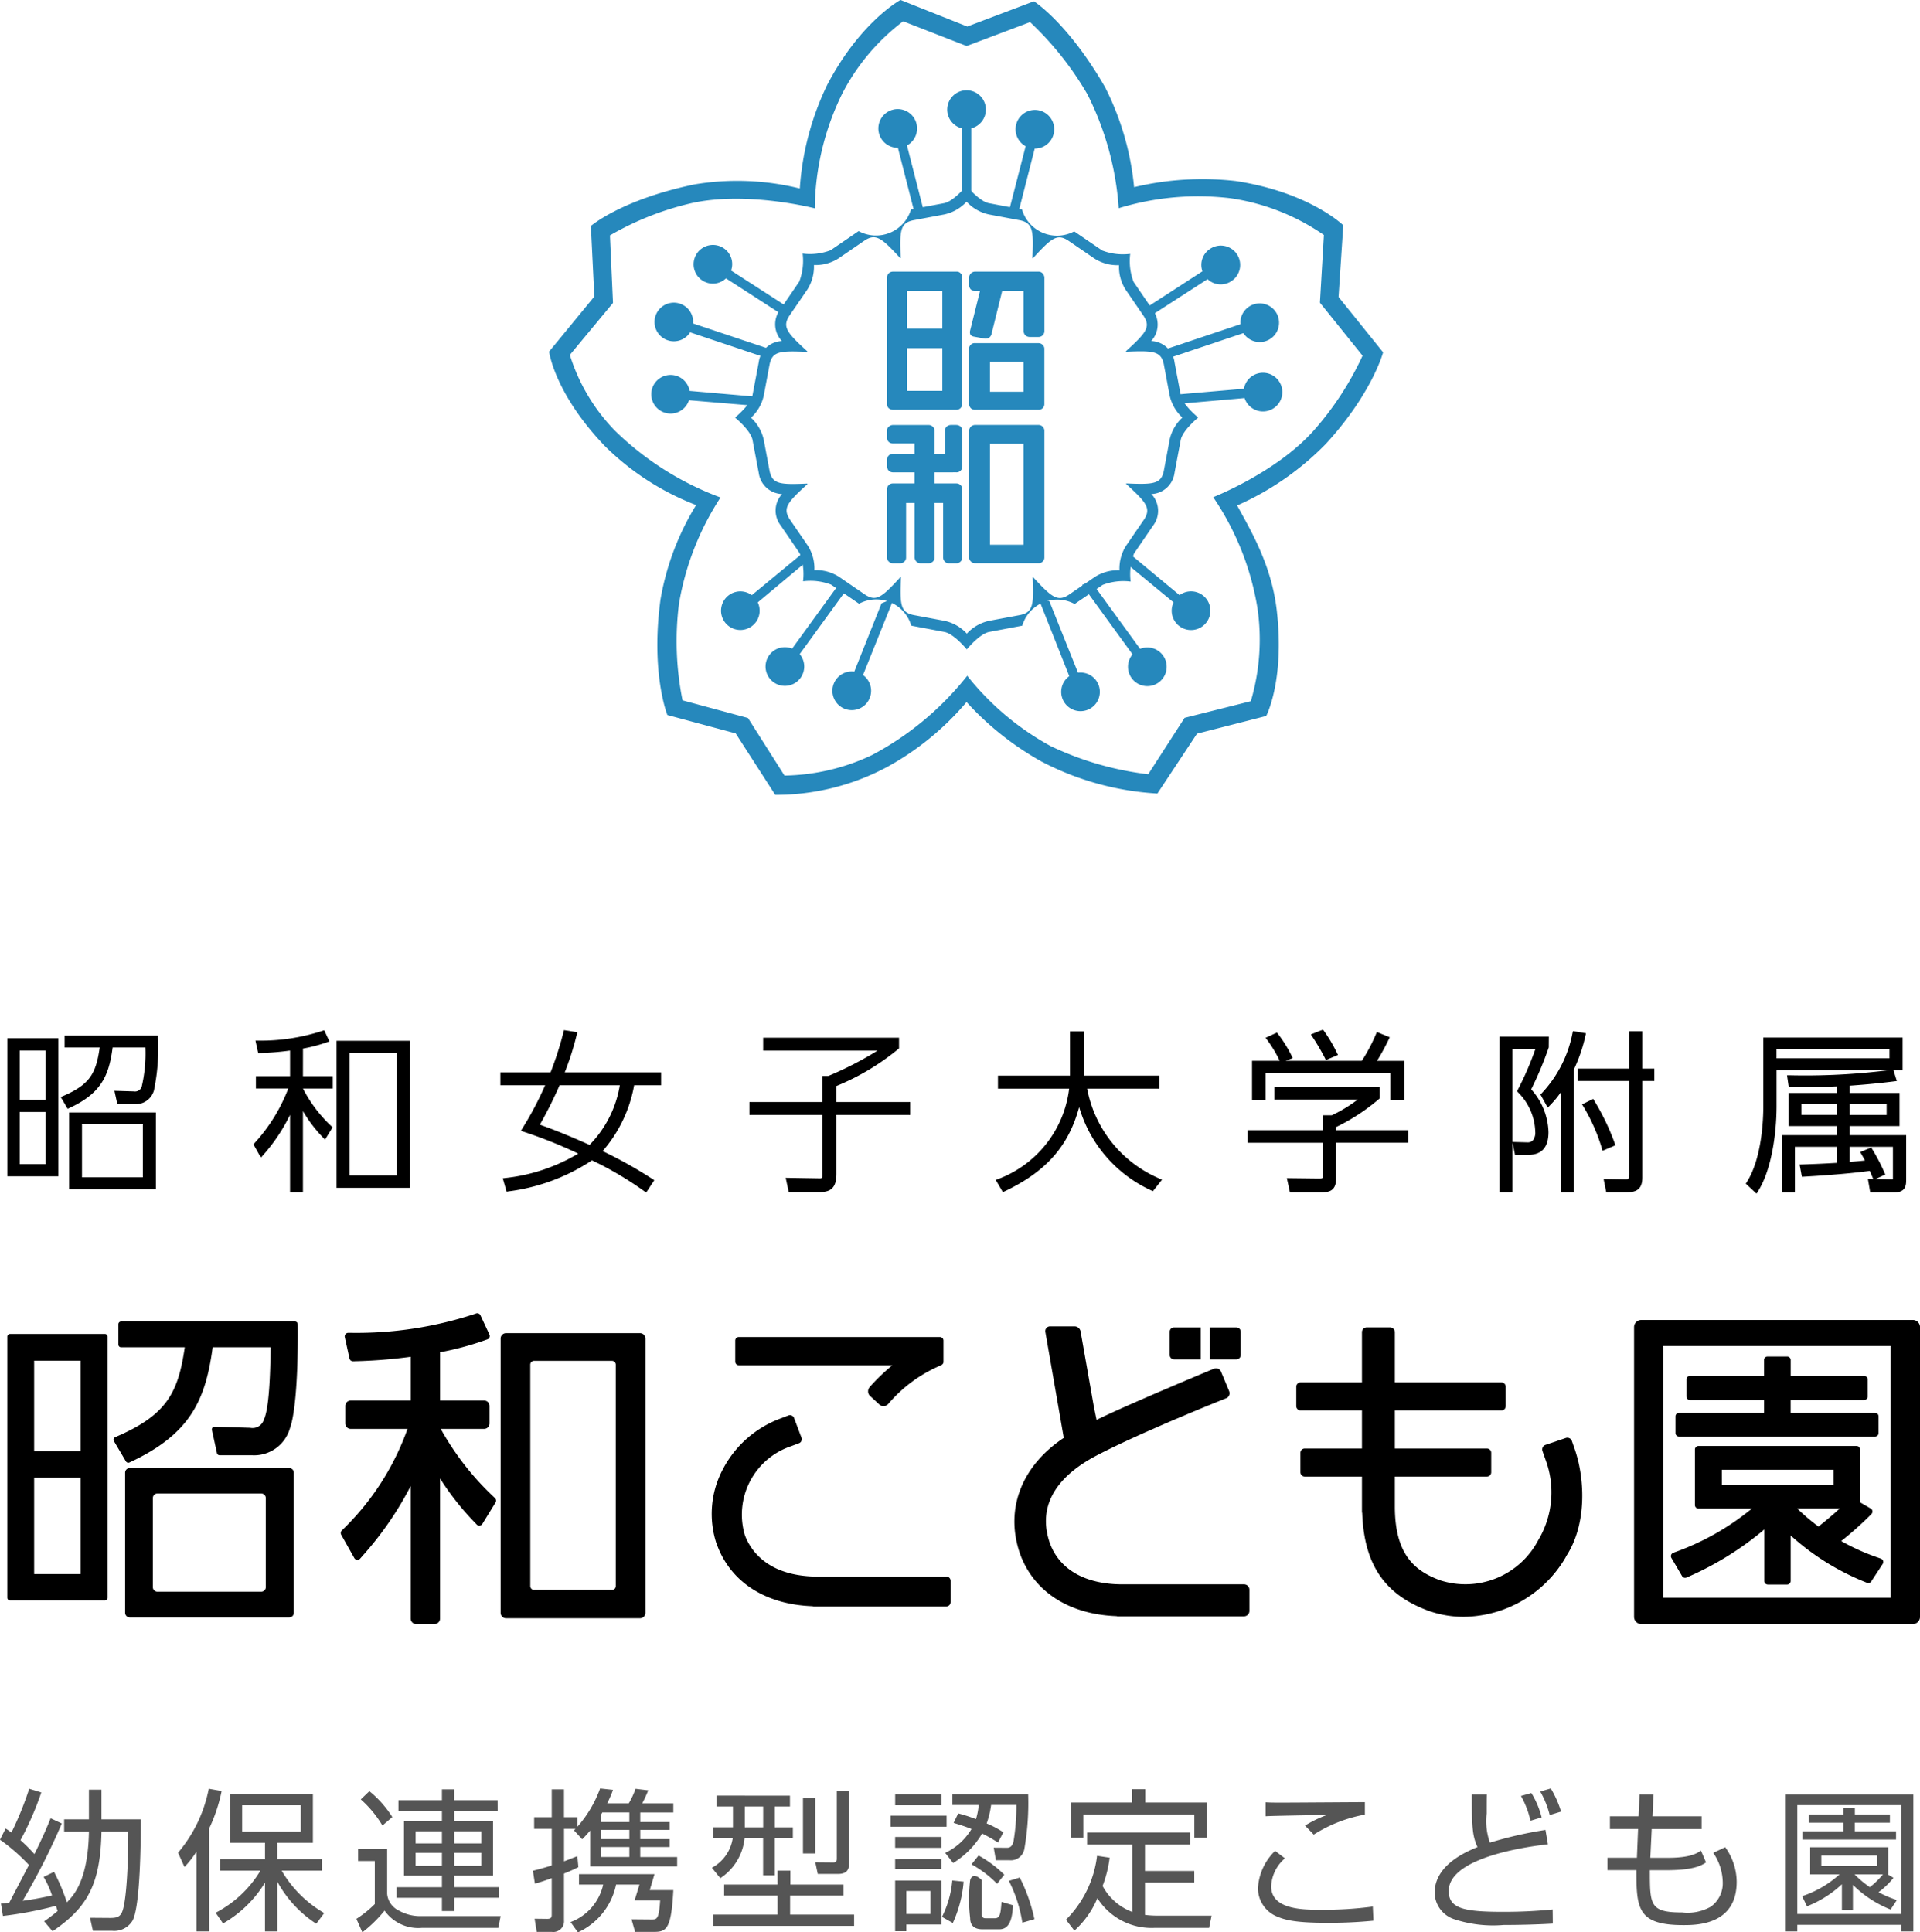 <svg xmlns="http://www.w3.org/2000/svg" width="163.039" height="164.111" viewBox="0 0 163.039 164.111"><g transform="translate(21615.627 16192.186)"><g transform="translate(-21615.002 -16080.652)"><path d="M348.769,508.5H335.229a.393.393,0,0,0-.393.391v11.9a.394.394,0,0,0,.393.391h13.541a.394.394,0,0,0,.393-.391v-11.9a.393.393,0,0,0-.393-.391m-1.989,10.108a.392.392,0,0,1-.391.391h-8.808a.393.393,0,0,1-.393-.391v-7.559a.394.394,0,0,1,.393-.391h8.808a.393.393,0,0,1,.391.391Z" transform="translate(-324.836 -495.352)"/><path d="M349.743,499.441a.23.23,0,0,0-.23-.229h-14.77a.229.229,0,0,0-.23.23v1.726a.23.23,0,0,0,.23.23h5.408c-.56,3.843-1.5,5.753-5.9,7.631a.236.236,0,0,0-.142.151.23.23,0,0,0,.024.182l1.02,1.726a.233.233,0,0,0,.2.113.245.245,0,0,0,.1-.02c5.16-2.389,6.466-5.282,7.067-9.783h4.924c-.034,2.38-.13,5.231-.586,6.165a1,1,0,0,1-1.151.674l-3.018-.09a.2.2,0,0,0-.184.083.225.225,0,0,0-.047.2l.425,1.956a.23.23,0,0,0,.225.181h2.754a3.162,3.162,0,0,0,3.216-2.282c.446-1.191.7-4.418.669-8.634Z" transform="translate(-325.086 -498.509)"/><path d="M335.663,500H327.6a.23.23,0,0,0-.23.23V522.4a.23.23,0,0,0,.23.23h8.059a.23.23,0,0,0,.23-.23V500.23a.23.23,0,0,0-.23-.23M333.6,520.389h-3.952v-8.175H333.6Zm0-10.419h-3.952v-7.7H333.6Z" transform="translate(-327.373 -498.241)"/><path d="M373.8,502.589h13.049a16.137,16.137,0,0,0-1.92,1.837.585.585,0,0,0-.147.339c0,.017,0,.033,0,.051a.515.515,0,0,0,.168.386l.788.724a.5.5,0,0,0,.379.135.526.526,0,0,0,.372-.181,11.953,11.953,0,0,1,4.451-3.272.446.446,0,0,0,.241-.227l-.013-.031a.275.275,0,0,0,.013-.062v-1.794a.3.3,0,0,0-.3-.3H373.8a.3.3,0,0,0-.3.3v1.794a.3.3,0,0,0,.3.3" transform="translate(-311.691 -498.175)"/><path d="M391.928,518.856l-10.877,0c-4.258,0-5.727-2.2-6.223-3.5a6.124,6.124,0,0,1,3.925-7.576l.662-.248a.369.369,0,0,0,.214-.476L379,505.385a.367.367,0,0,0-.193-.205.376.376,0,0,0-.283-.011l-.655.251a9.073,9.073,0,0,0-4.973,4.43,8.067,8.067,0,0,0-.5,6.149H372.4l.023.068.012.028.011.031c1.152,3.185,4.111,5.1,8.118,5.242a.354.354,0,0,0,.1.02h11.264a.369.369,0,0,0,.368-.37v-1.8a.369.369,0,0,0-.368-.369" transform="translate(-312.196 -496.491)"/><path d="M432.455,509.23a.414.414,0,0,0-.209-.234.4.4,0,0,0-.314-.016l-1.721.584a.4.4,0,0,0-.234.209.414.414,0,0,0-.017.315l.268.76a7.906,7.906,0,0,1-.63,6.809,6.984,6.984,0,0,1-8.367,3.392c-1.979-.749-3.808-2.025-3.808-6.254v-2.541h7.814a.369.369,0,0,0,.369-.37v-1.646a.368.368,0,0,0-.369-.367h-7.814v-3.232h9.046a.368.368,0,0,0,.369-.367v-1.647a.368.368,0,0,0-.369-.368h-9.046V499.99a.411.411,0,0,0-.41-.409h-1.974a.411.411,0,0,0-.41.409v4.267H409.42a.369.369,0,0,0-.368.368v1.647a.369.369,0,0,0,.368.367h5.209v3.232h-4.858a.369.369,0,0,0-.368.367v1.646a.369.369,0,0,0,.368.37h4.858v2.983a.392.392,0,0,0,.021.118c.161,4.393,1.922,6.961,5.708,8.325h0l.026.012.031.012.071.017a8.881,8.881,0,0,0,2.783.442,10.15,10.15,0,0,0,8.668-5.071l.015-.05c1.745-2.634,1.646-6.439.766-9.056Z" transform="translate(-299.602 -498.384)"/><path d="M401.4,502.3h2.266v-2.718H401.4a.369.369,0,0,0-.368.368v1.982a.369.369,0,0,0,.368.367" transform="translate(-302.329 -498.382)"/><path d="M406.2,501.935v-1.982a.369.369,0,0,0-.369-.368h-2.266V502.3h2.266a.369.369,0,0,0,.369-.367" transform="translate(-301.468 -498.382)"/><path d="M410.686,521.426l-10.329,0c-3.116,0-5.294-1.222-6.136-3.442-1.065-2.972.279-5.554,3.889-7.467,3.869-2.029,10.772-4.777,11.067-4.894a.463.463,0,0,0,.248-.6l-.691-1.658a.461.461,0,0,0-.251-.249.468.468,0,0,0-.363.005c-.734.3-7.2,3-9.955,4.338l-.163-.787c-.027-.127-.044-.214-.05-.237l-1.143-6.486a.53.53,0,0,0-.507-.43h-2.08a.41.41,0,0,0-.316.143.415.415,0,0,0-.086.342l1.562,8.986c-3.544,2.361-4.958,5.946-3.794,9.61h0l.131.381h0c1.2,3.122,4.161,5,8.13,5.146a.421.421,0,0,0,.121.019h10.715a.462.462,0,0,0,.461-.46v-1.8a.462.462,0,0,0-.461-.461" transform="translate(-305.675 -498.406)"/><path d="M361.46,514.258a23.83,23.83,0,0,1-4.472-5.75h3.681a.461.461,0,0,0,.461-.461v-1.486a.461.461,0,0,0-.461-.461h-3.737V502a25.02,25.02,0,0,0,3.8-1.017l.218-.078a.3.3,0,0,0,.173-.409l-.761-1.632a.3.3,0,0,0-.37-.157l-.18.062a32.06,32.06,0,0,1-10.416,1.583h-.261a.3.3,0,0,0-.233.112.294.294,0,0,0-.059.252l.4,1.814a.3.3,0,0,0,.3.236l.174-.005a42.475,42.475,0,0,0,4.721-.375V506.1h-5.092a.461.461,0,0,0-.461.461v1.486a.461.461,0,0,0,.461.461h4.82a22.3,22.3,0,0,1-5.465,8.517l-.113.114a.3.3,0,0,0-.05.359l1.114,1.981a.3.3,0,0,0,.229.151.309.309,0,0,0,.259-.1l.241-.277a28.2,28.2,0,0,0,4.056-5.895V524.62a.462.462,0,0,0,.461.461h1.57a.462.462,0,0,0,.461-.461V512.713a22.956,22.956,0,0,0,2.929,3.72l.189.2a.3.3,0,0,0,.216.092h.032a.305.305,0,0,0,.224-.142l1.123-1.826a.3.3,0,0,0-.055-.379Z" transform="translate(-320.188 -498.688)"/><path d="M370.466,499.948H359.091a.461.461,0,0,0-.46.461V523.7a.461.461,0,0,0,.46.461h11.375a.461.461,0,0,0,.461-.461V500.409a.461.461,0,0,0-.461-.461m-2.058,2.675V521.43a.322.322,0,0,1-.323.323h-6.613a.323.323,0,0,1-.323-.323V502.623a.322.322,0,0,1,.323-.322h6.613a.321.321,0,0,1,.323.322" transform="translate(-316.745 -498.259)"/><path d="M454.132,499.114H431.064a.607.607,0,0,0-.606.607v24.608a.607.607,0,0,0,.606.607h23.068a.607.607,0,0,0,.607-.607V499.721a.607.607,0,0,0-.607-.607M452.245,522.7H432.922V501.322h19.323Z" transform="translate(-292.324 -498.543)"/><path d="M433.385,508.231h16.641a.3.3,0,0,0,.3-.3v-1.42a.3.3,0,0,0-.3-.3h-7.165v-1.087H449.1a.3.3,0,0,0,.3-.3v-1.447a.3.3,0,0,0-.3-.3h-6.235v-1.348a.3.3,0,0,0-.3-.3H440.9a.3.3,0,0,0-.3.3v1.348h-6.289a.3.3,0,0,0-.3.3v1.447a.3.3,0,0,0,.3.3H440.6v1.087h-7.217a.3.3,0,0,0-.3.3v1.42a.3.3,0,0,0,.3.3" transform="translate(-291.431 -497.755)"/><path d="M433.739,518.148a.3.3,0,0,0,.375.125l.125-.054a26.57,26.57,0,0,0,6.488-4.032v4.38a.3.3,0,0,0,.3.3h1.635a.3.3,0,0,0,.3-.3V514.7a21.168,21.168,0,0,0,6.358,3.968l.118.05a.3.3,0,0,0,.367-.113l.973-1.491a.306.306,0,0,0,.033-.26.3.3,0,0,0-.184-.186l-.182-.066a18.434,18.434,0,0,1-3.192-1.428,29.2,29.2,0,0,0,2.433-2.157l.137-.142a.3.3,0,0,0,.082-.249.286.286,0,0,0-.146-.217l-.9-.521V507.4a.3.3,0,0,0-.3-.3H435.131a.3.3,0,0,0-.3.3v4.717a.3.3,0,0,0,.3.3h4.533a21.847,21.847,0,0,1-6.506,3.693l-.169.064a.3.3,0,0,0-.154.432Zm9.783-5.737h3.6c-.7.653-1.461,1.261-1.8,1.53a17.184,17.184,0,0,1-1.8-1.53m-6.405-3.292H446.6v1.3h-9.481Z" transform="translate(-291.53 -495.828)"/></g><g transform="translate(-21615 -16104.744)"><path d="M331.477,489.989c2.688-1.237,3.371-2.711,3.686-5.142h2.782a12.377,12.377,0,0,1-.316,3.334.6.6,0,0,1-.666.391l-1.648-.05.247,1.131h1.485a1.6,1.6,0,0,0,1.623-1.154,17.714,17.714,0,0,0,.344-4.5v-.161h-7.926v1.008h2.978c-.314,2.223-.848,3.154-3.141,4.133l-.169.072.59,1Z" transform="translate(-326.226 -483.324)"/><path d="M331.286,495.221h7.371v-6.512h-7.371Zm6.262-1.008h-5.167V489.7h5.167Z" transform="translate(-326.045 -481.669)"/><path d="M331.7,484h-4.327v11.726H331.7Zm-3.278,1.051h2.211v4.178h-2.211Zm0,5.215h2.211v4.425h-2.211Z" transform="translate(-327.375 -483.269)"/><path d="M347.175,485.053a13.346,13.346,0,0,0,2.076-.549l.17-.059-.443-.949-.138.047a16.9,16.9,0,0,1-5.5.836h-.2l.232,1.056.134-.005a21.953,21.953,0,0,0,2.571-.209v2.174h-2.9v1.051h2.748a14.5,14.5,0,0,1-2.876,4.647l-.087.086.527.938.137.172.15-.173a14.872,14.872,0,0,0,2.3-3.438v6.579h1.095v-6.894a11.88,11.88,0,0,0,1.731,2.271l.145.153.646-1.052-.1-.088a11.636,11.636,0,0,1-2.421-3.2l2.534,0v-1.051h-2.534Z" transform="translate(-322.074 -483.441)"/><path d="M354.471,484.166h-6.236v12.483h6.236Zm-5.127,1.022h4.017V495.6h-4.017Z" transform="translate(-320.283 -483.213)"/><path d="M360.462,491.871l-.109.174.2.063a38.983,38.983,0,0,1,4.675,1.867A15.233,15.233,0,0,1,359,496.05l-.182.025.324,1.132.143-.023a16.637,16.637,0,0,0,7.111-2.636,29.023,29.023,0,0,1,4.461,2.636l.137.1.689-1.047-.131-.09a37.547,37.547,0,0,0-4.255-2.385,11.6,11.6,0,0,0,2.676-5.592h2.29v-1.093h-8.183a23.965,23.965,0,0,0,1.028-3.237l.043-.17-1.134-.182-.068.264a27.982,27.982,0,0,1-1.073,3.326h-4.26v1.093h3.8a27.948,27.948,0,0,1-1.958,3.7m1.51-.352a35.5,35.5,0,0,0,1.675-3.349h5.113a9.4,9.4,0,0,1-2.569,5.067c-2-.9-3.3-1.392-4.22-1.718" transform="translate(-316.752 -483.444)"/><path d="M380.331,495.913l-2.853-.047.257,1.214h2.593c.875,0,1.458-.263,1.458-1.545v-5.009h6.262v-1.095h-6.262v-1.36a20.443,20.443,0,0,0,5.265-3.152l.051-.047v-.9H375.565v1.093h9.714a29.5,29.5,0,0,1-4.18,2.153h-.5v2.214h-6.2v1.095h6.2v5.053c0,.334-.058.334-.272.334" transform="translate(-311.387 -483.28)"/><path d="M397.767,488.435h6.12v-1.109h-6.364v-3.757h-1.211v3.757h-6.117v1.109h6.047a9.39,9.39,0,0,1-6.065,7.685l-.17.072.606,1.029.133-.063c3.517-1.663,5.446-3.828,6.346-7.162a11.24,11.24,0,0,0,6.14,7.087l.117.059.776-.974-.184-.088a10.382,10.382,0,0,1-6.173-7.645" transform="translate(-306.08 -483.417)"/><path d="M411.185,485.908l.067.135,1.029-.433-.079-.154a12.6,12.6,0,0,0-1.122-1.9l-.074-.1-1.032.413.114.166a18.567,18.567,0,0,1,1.1,1.873" transform="translate(-299.291 -483.455)"/><path d="M412.353,494.584c0,.276,0,.276-.418.276l-2.636-.031.26,1.2h2.563c.6,0,1.355,0,1.355-1.151v-3.057h6.117v-1.067h-6.117v-.265a16.887,16.887,0,0,0,3.657-2.392l.058-.048v-.935h-8.945v1.036h7.074a12.4,12.4,0,0,1-2.2,1.337h-.767v1.268h-6.378v1.067h6.378Z" transform="translate(-300.651 -482.212)"/><path d="M407.4,487.068H418v2.345h1.167V486.06h-2.307a18.632,18.632,0,0,0,1.01-1.853l.072-.153-1.092-.445-.062.147a14.951,14.951,0,0,1-1.215,2.3H409.1l.61-.232-.08-.159a11.056,11.056,0,0,0-1.185-1.908l-.078-.1-.967.442.121.161a10.5,10.5,0,0,1,1.077,1.794h-2.348v3.353H407.4Z" transform="translate(-300.559 -483.403)"/><path d="M428.9,492.254l1.1-.469-.054-.143a19.978,19.978,0,0,0-1.761-3.668l-.076-.127-.946.464.091.15a15.476,15.476,0,0,1,1.6,3.614Z" transform="translate(-293.449 -481.962)"/><path d="M428.391,483.737l-1.107-.185-.034.149a10.316,10.316,0,0,1-2.633,5.146l-.091.087.618,1.116.2-.205a7.889,7.889,0,0,0,.929-1.126v8.518h1.081V486.831a13.637,13.637,0,0,0,1-2.927Z" transform="translate(-294.344 -483.422)"/><path d="M426.111,484.815l.008-.909h-4.182v13.211h1.095V492.9l.217,1.045h1.077c1.187,0,1.763-.635,1.763-1.938a5.672,5.672,0,0,0-1.467-3.634,29.639,29.639,0,0,0,1.489-3.556m-3.079.127h1.947a26,26,0,0,1-1.508,3.489l-.051.094.064.083a4.9,4.9,0,0,1,1.481,3.367,1.056,1.056,0,0,1-.213.746.663.663,0,0,1-.509.154l-1.211-.034Z" transform="translate(-295.224 -483.302)"/><path d="M431.247,495.763c0,.32-.043.377-.287.377l-1.876-.031.225,1.127h1.763c.91,0,1.3-.371,1.3-1.24v-8.213h1.02v-1.051h-1.02v-3.174h-1.124v3.174h-4.355v1.051h4.355Z" transform="translate(-293.539 -483.42)"/><path d="M438.552,497.053c1.179-1.837,1.6-4.966,1.6-7.282v-3.057h9.661a56.279,56.279,0,0,1-8.584.449h-.188l.149,1.022h.139c1.667,0,2.119-.012,3.96-.08v.559h-4.12v2.813h4.12v.771H440.6v4.866h1.109V493.24h3.579v1.36c-.949.056-1.828.1-2.99.137l-.188.007.192,1.037.142-.008c2.25-.127,4.338-.311,5.627-.493l.059.143c.076.182.129.305.2.472l.031.072-.454-.012.2,1.158h2c.97,0,1.052-.532,1.052-1.077v-3.788H446.37v-.771h4.224v-2.813H446.37v-.619c.693-.048,2.085-.15,3.806-.37l.19-.024-.291-.935h.78V483.96H439.027v5.856c0,.992-.1,4.39-1.416,6.437l-.072.113.91.851Zm7.818-7.44H449.5v.915H446.37Zm-1.081.914h-3.026v-.915h3.026Zm4.1,5.063-.068-.149a16.531,16.531,0,0,0-1.057-2.026l-.071-.117-.938.383.122.214c.114.2.194.34.276.507-.256.029-.626.066-1.286.117v-1.28h3.666v2.634a.846.846,0,0,1,0,.114s-.029.02-.165.015l-1.308-.031Zm.352-9.869h-9.594v-.8h9.594Z" transform="translate(-289.92 -483.283)"/></g><path d="M-74.074-7.384c-.078,4.147-1.287,5.4-1.872,6.006a17.276,17.276,0,0,0-1.092-2.587l-.884.429a8.371,8.371,0,0,1,.715,1.573,24.946,24.946,0,0,1-2.5.455,56.536,56.536,0,0,0,3.328-6.565l-.949-.442c-.221.533-.533,1.339-1.378,3.042a14.47,14.47,0,0,0-1.183-1.183,25.711,25.711,0,0,0,1.768-4.056l-1.027-.312a27.562,27.562,0,0,1-1.508,3.718c-.234-.169-.286-.208-.494-.338l-.481.949A16.067,16.067,0,0,1-79.17-4.55l-1.677,3.211c-.273.026-.39.039-.7.065l.169,1.053a32.327,32.327,0,0,0,4.5-.858c.052.156.091.273.143.442a14.225,14.225,0,0,1-1.144.871l.715.845C-74.2-.936-73.1-2.9-73.008-7.384h2.275c0,2.73-.156,6.227-.585,6.942-.156.247-.312.39-.936.39l-1.729-.013.247,1.105h1.625A1.812,1.812,0,0,0-70.369.169c.663-1.235.7-6.825.7-8.593h-3.341v-2.522h-1.066v2.522H-76.18v1.04Zm11.388,7.8a9.966,9.966,0,0,0,3.562-3.471V1.092h1.053V-3.12a9.941,9.941,0,0,0,3.3,3.562l.676-.91a9.9,9.9,0,0,1-3.614-3.6h3.419v-.975h-3.783V-6.435h3.016v-4.147H-62.1v4.147h2.977v1.391h-3.822v.975h3.432a9.612,9.612,0,0,1-3.8,3.575Zm6.6-7.8h-4.979V-9.62h4.979Zm-7.787-.247a13.692,13.692,0,0,0,1.066-3.2l-1.092-.195A11.942,11.942,0,0,1-66.508-5.59l.546,1.209a8.224,8.224,0,0,0,1.027-1.313V1.092h1.066Zm24.5-2.418h-3.692v-.923H-44.1v.923h-3.692v.9H-44.1v.9H-47.32V-3.64H-44.1v.975h-3.848v.9H-44.1V-.637h1.04V-1.768h3.822v-.9h-3.822V-3.64h3.3V-8.255h-3.3v-.9h3.692ZM-44.1-6.383h-2.236V-7.41H-44.1Zm0,1.9h-2.236v-1.1H-44.1Zm3.341,0h-2.3v-1.1h2.3Zm0-1.9h-2.3V-7.41h2.3Zm-7.553-2.236a9.021,9.021,0,0,0-1.95-2.2l-.728.7A9.306,9.306,0,0,1-49.153-7.9ZM-51.22-5.9v1.014H-49.8v3.653A9.207,9.207,0,0,1-51.363.026l.507,1.144A11.307,11.307,0,0,0-48.971-.676,3.5,3.5,0,0,0-45.812.793h6.5l.195-1h-6.734a3.689,3.689,0,0,1-1.9-.468,1.75,1.75,0,0,1-1-1.417V-5.9Zm20.553-5.148A10.191,10.191,0,0,1-32.591-7.8v-.806h-1.144v-2.366h-1.04v2.366H-36.27v.988h1.495v3.107c-.819.26-1.17.338-1.6.455l.169,1.092c.416-.117.65-.182,1.43-.468V-.325c0,.273-.1.351-.4.351L-36.231.013l.182,1.118h1.274a.909.909,0,0,0,1.04-.988V-3.822a13.379,13.379,0,0,0,1.222-.546L-32.6-5.3c-.455.182-.663.26-1.131.442V-7.618h.975l-.13.13.7.754c.221-.221.416-.429.676-.741v3.042h7.384v-.793h-3.133v-.845h2.5v-.676h-2.5v-.78h2.5V-8.2h-2.5v-.806h2.808v-.78h-2.639a10.125,10.125,0,0,0,.507-1.105l-1.079-.13a6.739,6.739,0,0,1-.572,1.235h-1.833a10.1,10.1,0,0,0,.494-1.144Zm2.483,4.3h-2.392v-.78h2.392Zm-2.3-2.262h2.3V-8.2h-2.392V-8.84Zm2.3,3.783h-2.392v-.845h2.392Zm2.132,1.456h-6.409v.884h2.054A4.42,4.42,0,0,1-33.176.3l.624.871a5.721,5.721,0,0,0,3.237-4.056h1.989l-.416,1.352h2.171c-.1,1.6-.286,1.612-.715,1.612L-28,.065l.3,1.066h1.638c1.053,0,1.443-.312,1.612-3.549h-2Zm5.265-6.669v.923h1.4v1.768H-21.06v.936h1.651a3.423,3.423,0,0,1-1.768,2.5l.715.884A4.616,4.616,0,0,0-18.4-6.812h1.573v3.146h.988V-6.812H-14.3v-.936h-1.534V-9.516h1.287v-.923ZM-21.06.624H-9.1V-.338h-5.434V-1.95H-10v-.936h-4.511V-4.069H-15.6v1.183h-4.537v.936H-15.6V-.338h-5.46Zm4.238-8.372h-1.56V-9.516h1.56Zm3.38-2.5v4.719h1.04v-4.719Zm2.873-.6v5.733c0,.273-.052.351-.325.351l-1.5-.013.208.988h1.716c.936,0,.949-.572.949-1.066v-5.993ZM-2.613-.39H-4.667V-2.34h2.054Zm-3-10.166v.936h3.939v-.936ZM-.689-4.719a7.215,7.215,0,0,0,2.457-2.5,11.709,11.709,0,0,1,1.352.767l.455-.871a8.225,8.225,0,0,0-1.417-.754,7.933,7.933,0,0,0,.377-1.573H4.68a17.917,17.917,0,0,1-.247,3.12c-.039.143-.143.52-.533.52L2.756-6.019l.182,1.066h1.17A1.164,1.164,0,0,0,5.356-5.9a22.656,22.656,0,0,0,.325-4.654H-.754v.91H1.482a5.945,5.945,0,0,1-.234,1.2A13.222,13.222,0,0,0-.26-8.931l-.39.806c.507.156,1.014.312,1.521.52A5.164,5.164,0,0,1-1.365-5.577ZM-6.006-8.736V-7.8h4.758v-.936Zm.39,1.807v.923h3.939v-.923Zm0,1.885V-4.2h3.939v-.845Zm0,1.82v4.3h.949V.507h2.99V-3.224Zm4.9,3.6A10.519,10.519,0,0,0,.2-3.133l-.962-.1A8.424,8.424,0,0,1-1.638-.143Zm4.368-4.1A9.855,9.855,0,0,0,1.469-5.356l-.6.754A9.219,9.219,0,0,1,3.042-2.951ZM6.214.052A14.5,14.5,0,0,0,4.966-3.484L4.043-3.2A11.788,11.788,0,0,1,5.187.351ZM.754-3.263a13.584,13.584,0,0,0,0,3.224c0,.819.6.949,1.04.949H3.237c.845,0,1.092-.832,1.157-2.041l-.975-.286C3.341-.442,3.3-.026,2.86-.026H2.067c-.325,0-.325-.234-.325-.39V-3.263S1-4.069.754-3.263Zm13.767,2.7A4.722,4.722,0,0,1,12-2.769a10.34,10.34,0,0,0,.6-2.4L11.531-5.33A9.237,9.237,0,0,1,8.892.1l.715.923a7.619,7.619,0,0,0,1.95-2.756A5.44,5.44,0,0,0,16.406.793h4.641l.208-1.04h-4.6A8,8,0,0,1,15.6-.312V-3.055h4.186v-.988H15.6V-6.292h3.848V-7.306H10.686v1.014h3.835ZM14.5-10.985v1.131H9.3v2.99h1.066V-8.84h9.425v1.976h1.079v-2.99H15.626v-1.131Zm19.773,1.1c-.988,0-5.876.039-6.981.039-.78,0-.923,0-1.443-.026v1.183c.533-.026,1-.039,5.226-.117a10.189,10.189,0,0,0-1.885.91l.741.767a12.056,12.056,0,0,1,4.342-1.7ZM26.65-5.746A4.781,4.781,0,0,0,25.194-2.6,2.6,2.6,0,0,0,26.7-.221c.832.377,1.781.585,4.485.585C33.02.364,34.32.247,35,.182l-.052-1.2a31.545,31.545,0,0,1-4.407.273c-1.482,0-4.225,0-4.225-1.989a3.3,3.3,0,0,1,1.17-2.379ZM43.355-10.53c0,2.847.052,3.51.481,4.459-.871.364-3.64,1.482-3.64,3.887A2.42,2.42,0,0,0,41.808.039a10.5,10.5,0,0,0,4.238.507c1.326,0,2.873-.039,4.186-.117l-.013-1.2a41.682,41.682,0,0,1-4.173.2c-3.315,0-4.654-.26-4.654-1.768,0-2.977,7.228-3.835,8.424-3.965l-.208-1.222a33.7,33.7,0,0,0-4.719,1.079,5.478,5.478,0,0,1-.273-2.483c0-.741,0-1.2.013-1.6Zm5.928,1.937a7.308,7.308,0,0,0-.871-2.067l-.884.247a7.6,7.6,0,0,1,.806,2.106Zm1.651-.494a8.923,8.923,0,0,0-.871-1.963l-.9.26a7.68,7.68,0,0,1,.806,2Zm6.578.4H55.081v1.079h2.392l-.1,2.444h-2.5v1.053H57.33c0,3.224.078,4.667,3.978,4.667,1.118,0,4.537,0,4.537-3.679a5.084,5.084,0,0,0-.975-2.938l-1.014.481a4.548,4.548,0,0,1,.806,2.522A2.438,2.438,0,0,1,63.635-1a4,4,0,0,1-2.418.481c-2.743,0-2.743-.624-2.743-3.588H59.9c2.379,0,3.016-.442,3.341-.663l-.429-1c-.325.221-.884.611-2.821.611H58.513l.117-2.444h4.238V-8.684H58.695l.091-1.846H57.6ZM77.753-4.472H73.034v-.884h4.719Zm.91.715h.052v-2.3h-6.63v2.3h2.5A8.912,8.912,0,0,1,71.4-1.9l.416.858a9.316,9.316,0,0,0,2.964-1.872V-.728h.936V-2.86a9.489,9.489,0,0,0,3.2,2.093l.533-.806a9.242,9.242,0,0,1-1.56-.663,6.827,6.827,0,0,0,1.274-1.222Zm-.39,0a7.371,7.371,0,0,1-1.118,1.092,8.287,8.287,0,0,1-1.3-1.092Zm2.574-6.773H69.953V1.092h1.04V.533h8.814v.559h1.04ZM79.807-.39H70.993V-9.633h8.814Zm-.949-8.45H75.881v-.585h-.975v.585H71.955v.7h2.951v.728H71.422v.7h7.956v-.7h-3.5v-.728h2.977Z" transform="translate(-21534 -16029.244)" fill="#555"/><g transform="translate(-21569 -16192.186)"><path d="M404.438,180.231l.4-6.091s-2.861-2.807-9.147-3.762a25.042,25.042,0,0,0-8.615.524,23.748,23.748,0,0,0-2.462-8.485c-3.161-5.488-6.044-7.3-6.044-7.3l-5.66,2.141-5.67-2.255s-3.4,1.832-6.213,7.19a23.822,23.822,0,0,0-2.338,8.82,22.078,22.078,0,0,0-8.94-.345c-6.2,1.28-8.8,3.53-8.8,3.53l.293,5.992-3.842,4.68s.45,3.54,4.725,8.011a22.4,22.4,0,0,0,7.761,5.02,22.568,22.568,0,0,0-3.023,8c-.853,6.275.58,9.833.58,9.833l5.8,1.559,3.359,5.221a20.024,20.024,0,0,0,9.528-2.382,23.831,23.831,0,0,0,6.719-5.5,25.117,25.117,0,0,0,6.359,5.048,24.167,24.167,0,0,0,9.848,2.72l3.364-5.084,5.873-1.5s1.582-2.991.9-8.955c-.453-3.956-2.3-6.945-3.365-8.927a24.148,24.148,0,0,0,7.521-5.218c3.946-4.29,4.873-7.785,4.873-7.785Zm-2.172,11.413c-3.178,3.522-8.473,5.587-8.473,5.587a23.424,23.424,0,0,1,3.755,9.4,18.486,18.486,0,0,1-.56,7.929l-5.624,1.414-3.088,4.79a26.463,26.463,0,0,1-8.282-2.39,23.249,23.249,0,0,1-7.088-5.975,25.507,25.507,0,0,1-8.086,6.734,17.974,17.974,0,0,1-7.431,1.743l-3.1-4.889-5.558-1.5a25.417,25.417,0,0,1-.305-8.184,23.6,23.6,0,0,1,3.532-9.045,25.535,25.535,0,0,1-8.944-5.651,16.046,16.046,0,0,1-3.851-6.456l3.662-4.416L342.567,175a24.9,24.9,0,0,1,6.978-2.751c4.7-1.029,10.416.45,10.416.45a22.612,22.612,0,0,1,2.323-9.727,18.088,18.088,0,0,1,5.182-6.157l5.391,2.1,5.387-2.032a27.021,27.021,0,0,1,4.865,6.127,25.291,25.291,0,0,1,2.661,9.679,23.045,23.045,0,0,1,9.479-.848,18.575,18.575,0,0,1,7.945,3.125l-.338,5.75,3.621,4.5A25.959,25.959,0,0,1,402.266,191.644Z" transform="translate(-337.4 -155.007)" fill="#2688bc"/><path d="M393.515,186.75l5.139-3.322a1.617,1.617,0,0,0,1.986.192,1.642,1.642,0,1,0-1.79-2.752,1.62,1.62,0,0,0-.631,1.894l-4.631,3m1.36,4.511,6.749-2.261a1.642,1.642,0,1,0-.252-.754l-6.351,2.126m.625,4.678,6.077-.532a1.643,1.643,0,1,0-.055-.794l-5.836.505m-35.262.2-5.971-.52a1.641,1.641,0,1,0-.056.793l5.63.471m1.565-4.7-6.844-2.292a1.64,1.64,0,1,0-.252.754l6.808,2.281m1.649-4.316-4.979-3.216a1.619,1.619,0,0,0-.63-1.895,1.642,1.642,0,1,0-1.79,2.753,1.619,1.619,0,0,0,1.986-.191l5.119,3.307m11.663-9.078-1.412-5.519a1.644,1.644,0,1,0-.77.2l1.444,5.646m4.785-1.287v-6.013a1.641,1.641,0,1,0-.8,0v6.112m4.783,1.108,1.405-5.5a1.641,1.641,0,1,0-.77-.2l-1.438,5.584m-16.941,28.516-4.875,4.027a1.639,1.639,0,1,0,.507.614l4.3-3.6m2.9,1.627-4.283,5.9a1.642,1.642,0,1,0,.643.467l4.159-5.724m2.789,1.411-2.312,5.8a1.643,1.643,0,1,0,.74.292l2.621-6.524m12.32.117,2.576,6.5a1.64,1.64,0,1,0,.741-.292l-2.439-6.088m2.783-1.37,4.284,5.9a1.642,1.642,0,1,0,.644-.467l-4.159-5.724m2.72-1.758,4.281,3.532a1.643,1.643,0,1,0,.507-.614l-4.7-3.907" transform="translate(-342.739 -159.721)" fill="#2688bc"/><path d="M400.749,198.284s-.532-2.816-.532-2.828a2.066,2.066,0,0,0-1.979-1.785,2.064,2.064,0,0,0,.127-2.65c-.009-.009-1.624-2.376-1.624-2.376a4.941,4.941,0,0,1-.286-2.381,4.921,4.921,0,0,1-2.378-.284s-2.367-1.614-2.376-1.623a3.1,3.1,0,0,1-4.437-1.866c-.012,0-2.828-.533-2.828-.533-.822-.173-1.886-1.481-1.886-1.481s-1.06,1.308-1.882,1.481c0,0-2.815.532-2.827.533a3.1,3.1,0,0,1-4.45,1.842c-.009.009-2.375,1.624-2.375,1.624a4.921,4.921,0,0,1-2.378.284,4.936,4.936,0,0,1-.287,2.381s-1.614,2.367-1.623,2.376a2.067,2.067,0,0,0,.148,2.674,2.065,2.065,0,0,0-1.963,1.784c0,.012-.533,2.828-.533,2.828-.173.822-1.481,1.887-1.481,1.887s1.308,1.06,1.481,1.882c0,0,.532,2.815.533,2.827a2.065,2.065,0,0,0,1.978,1.785,2.064,2.064,0,0,0-.127,2.65c.009.009,1.623,2.376,1.623,2.376a4.944,4.944,0,0,1,.286,2.382,4.918,4.918,0,0,1,2.378.283s2.367,1.615,2.376,1.624a3.1,3.1,0,0,1,4.437,1.866c.012,0,2.828.533,2.828.533.822.172,1.886,1.481,1.886,1.481s1.06-1.308,1.882-1.481c0,0,2.816-.533,2.828-.533a3.1,3.1,0,0,1,4.45-1.842c.009-.009,2.376-1.623,2.376-1.623a4.916,4.916,0,0,1,2.378-.284,4.939,4.939,0,0,1,.287-2.382s1.614-2.367,1.623-2.376a2.067,2.067,0,0,0-.149-2.674,2.064,2.064,0,0,0,1.964-1.784c0-.012.532-2.828.532-2.828.173-.822,1.481-1.886,1.481-1.886S400.921,199.106,400.749,198.284Zm-.947,3.775-.493,2.635c-.234,1.12-.874,1.168-3.191,1.067l-.014.042c1.71,1.566,2.151,2.067,1.525,3.025l-1.515,2.212a3.6,3.6,0,0,0-.57,2.1,3.6,3.6,0,0,0-2.1.57l-2.212,1.515c-.958.625-1.456.191-3.023-1.5l-.038.015c.1,2.3.055,2.962-1.064,3.2l-2.635.493a3.6,3.6,0,0,0-1.891,1.086,3.593,3.593,0,0,0-1.891-1.086l-2.635-.493c-1.12-.234-1.165-.894-1.064-3.211l-.043-.016c-1.567,1.709-2.047,2.121-3,1.5l-2.212-1.514a3.6,3.6,0,0,0-2.1-.57,3.6,3.6,0,0,0-.57-2.1l-1.515-2.212c-.625-.958-.212-1.435,1.5-3l-.018-.042c-2.317.1-2.961.054-3.2-1.066l-.493-2.635a3.6,3.6,0,0,0-1.085-1.891,3.6,3.6,0,0,0,1.085-1.891l.493-2.635c.235-1.119.874-1.168,3.191-1.066l.014-.042c-1.71-1.566-2.151-2.068-1.526-3.025l1.516-2.212a3.6,3.6,0,0,0,.57-2.1,3.6,3.6,0,0,0,2.1-.57l2.211-1.515c.959-.625,1.456-.192,3.018,1.5l.039-.015c-.1-2.3-.051-2.962,1.068-3.2l2.636-.494a3.594,3.594,0,0,0,1.89-1.085,3.6,3.6,0,0,0,1.891,1.085l2.636.494c1.119.235,1.165.894,1.063,3.211l.044.017c1.567-1.71,2.046-2.122,3-1.5l2.212,1.515a3.6,3.6,0,0,0,2.1.57,3.6,3.6,0,0,0,.57,2.1l1.515,2.211c.625.959.212,1.435-1.5,3l.017.042c2.318-.1,2.962-.053,3.2,1.066l.493,2.635a3.594,3.594,0,0,0,1.086,1.891A3.6,3.6,0,0,0,399.8,202.059Z" transform="translate(-347.109 -164.706)" fill="#2688bc"/><g transform="translate(28.687 23.067)"><path d="M400.884,213.288H395.5a.558.558,0,0,0-.35.14.54.54,0,0,0-.155.341V224.54a.493.493,0,0,0,.146.341.507.507,0,0,0,.363.144h5.382a.432.432,0,0,0,.359-.139.464.464,0,0,0,.144-.35V213.77a.5.5,0,0,0-.5-.481Zm-1.266,1.59v8.586h-2.847v-8.586Z" transform="translate(-388.017 -200.265)" fill="#2688bc"/><path d="M400.883,202.07H395.5a.434.434,0,0,0-.363.135.449.449,0,0,0-.147.35v4.681a.547.547,0,0,0,.155.364.5.5,0,0,0,.35.131h5.386a.483.483,0,0,0,.505-.495v-4.681a.443.443,0,0,0-.146-.336A.474.474,0,0,0,400.883,202.07Zm-1.267,1.569V206.2h-2.849v-2.563Z" transform="translate(-388.016 -195.993)" fill="#2688bc"/><path d="M389.628,192.261h-5.4a.523.523,0,0,0-.344.144.543.543,0,0,0-.15.363V203.5a.493.493,0,0,0,.145.355.565.565,0,0,0,.349.139h5.39a.493.493,0,0,0,.364-.145.531.531,0,0,0,.149-.35V192.762a.477.477,0,0,0-.14-.355A.437.437,0,0,0,389.628,192.261Zm-1.19,1.648v3.2h-3v-3.2Zm-3,8.478v-3.629h3v3.629Z" transform="translate(-383.731 -192.258)" fill="#2688bc"/><path d="M400.886,192.258H395.5a.561.561,0,0,0-.35.149.521.521,0,0,0-.149.355l0,.645a.515.515,0,0,0,.142.364.558.558,0,0,0,.359.14h.419l-.838,3.358a.526.526,0,0,0,.036.363.52.52,0,0,0,.281.15l.92.167a.547.547,0,0,0,.388-.087.582.582,0,0,0,.21-.374l.887-3.577h1.815v3.4a.618.618,0,0,0,.142.35.558.558,0,0,0,.36.149h.76a.486.486,0,0,0,.368-.149.5.5,0,0,0,.142-.354l0-4.538a.568.568,0,0,0-.155-.36A.48.48,0,0,0,400.886,192.258Z" transform="translate(-388.019 -192.258)" fill="#2688bc"/><path d="M389.619,217.314a.449.449,0,0,0,.364-.147.458.458,0,0,0,.147-.345v-3.05a.566.566,0,0,0-.152-.346.6.6,0,0,0-.36-.134h-.46a.563.563,0,0,0-.365.144.536.536,0,0,0-.144.332v1.978h-.876v-1.973a.5.5,0,0,0-.5-.477h-3.045a.509.509,0,0,0-.351.15.4.4,0,0,0-.145.327v.58a.482.482,0,0,0,.145.373.512.512,0,0,0,.354.138h1.848v.882h-1.848a.517.517,0,0,0-.35.137.552.552,0,0,0-.149.354v.586a.6.6,0,0,0,.154.359.536.536,0,0,0,.345.133h1.848v.942h-1.848a.493.493,0,0,0-.5.487v5.8a.489.489,0,0,0,.152.35.535.535,0,0,0,.35.143h.622a.537.537,0,0,0,.36-.147.468.468,0,0,0,.14-.346v-4.632h.726v4.632a.53.53,0,0,0,.152.355.515.515,0,0,0,.336.138h.7a.545.545,0,0,0,.364-.147.48.48,0,0,0,.141-.346v-4.632h.727v4.632a.479.479,0,0,0,.137.346.463.463,0,0,0,.355.147h.622a.491.491,0,0,0,.373-.157.443.443,0,0,0,.138-.336v-5.8a.541.541,0,0,0-.129-.332.52.52,0,0,0-.378-.155h-1.845v-.942Z" transform="translate(-383.727 -200.267)" fill="#2688bc"/></g></g></g></svg>